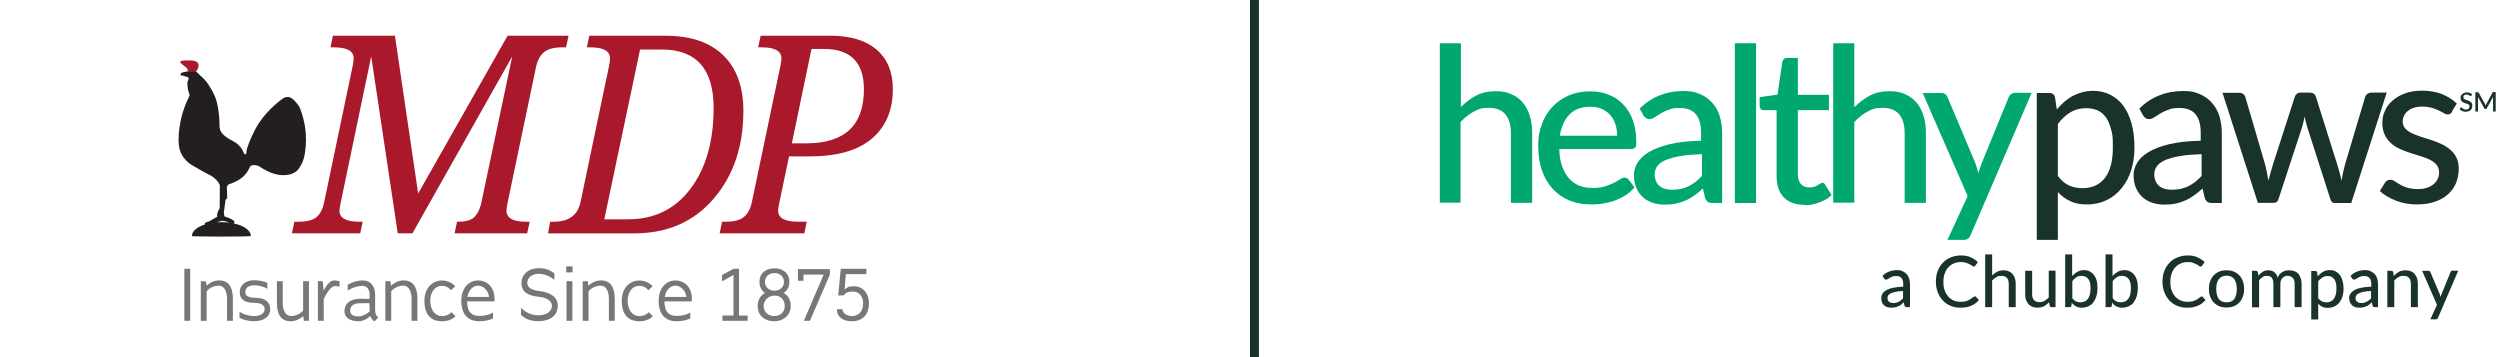 <svg width="280" height="40" viewBox="0 0 280 40" fill="none" xmlns="http://www.w3.org/2000/svg">
<path d="M50.916 26.135L51.185 24.833H51.273C52.139 24.833 52.748 24.669 53.096 24.341C53.445 24.012 53.705 23.526 53.873 22.878L57.372 6.314L46.194 26.135H44.548L41.575 6.314L38.153 22.727C38.064 23.16 38.018 23.448 38.018 23.591C38.018 24.418 38.755 24.833 40.23 24.833H40.618L40.349 26.135H32.697L32.966 24.833H33.37C34.385 24.833 35.092 24.651 35.483 24.288C35.877 23.926 36.144 23.414 36.281 22.761L39.496 7.408C39.575 7.024 39.615 6.736 39.615 6.547C39.615 5.72 38.878 5.304 37.404 5.304H37.015L37.284 4.003H44.233L46.833 21.673L56.849 4H63.678L63.394 5.301H63.005C62.03 5.301 61.327 5.49 60.898 5.868C60.47 6.246 60.18 6.801 60.03 7.526L56.846 22.727C56.766 23.111 56.727 23.399 56.727 23.591C56.727 24.418 57.458 24.833 58.923 24.833H59.326L59.042 26.135H50.913H50.916Z" fill="#AA182C"/>
<path d="M61.617 24.833H62.021C63.715 24.833 64.715 24.093 65.024 22.609L68.208 7.408C68.287 7.024 68.327 6.736 68.327 6.547C68.327 5.72 67.59 5.304 66.116 5.304H65.728L65.997 4.003H74.576C77.356 4.003 79.496 4.731 81.001 6.191C82.506 7.65 83.258 9.732 83.258 12.437C83.258 16.393 82.148 19.665 79.925 22.256C77.704 24.846 74.734 26.138 71.019 26.138H61.379L61.617 24.837V24.833ZM70.346 24.561C73.294 24.561 75.628 23.414 77.346 21.125C79.065 18.835 79.925 15.82 79.925 12.087C79.925 7.727 77.986 5.546 74.111 5.546H71.688L67.682 24.564H70.343L70.346 24.561Z" fill="#AA182C"/>
<path d="M80.6 26.135L80.87 24.833H81.273C82.231 24.833 82.922 24.648 83.35 24.273C83.778 23.901 84.066 23.343 84.216 22.606L87.399 7.405C87.479 7.021 87.519 6.733 87.519 6.544C87.519 5.716 86.782 5.301 85.307 5.301H84.919L85.191 4H93.036C95.247 4 96.963 4.521 98.177 5.558C99.391 6.6 100 8.071 100 9.98C100 12.332 99.22 14.175 97.66 15.514C96.1 16.852 93.761 17.518 90.644 17.518H88.372L87.28 22.727C87.191 23.151 87.145 23.439 87.145 23.588C87.145 24.415 87.883 24.83 89.357 24.83H90.357L90.088 26.132H80.597L80.6 26.135ZM88.687 16.053H90.302C94.605 16.053 96.758 14.039 96.758 10.011C96.758 6.993 95.269 5.484 92.29 5.484H90.886L88.69 16.053H88.687Z" fill="#AA182C"/>
<path d="M28.094 26.435C28.094 26.519 21.494 26.519 21.494 26.435C21.494 25.574 22.971 24.877 24.794 24.877C26.617 24.877 28.094 25.574 28.094 26.435Z" fill="#231F20"/>
<path d="M22.066 7.869C22.296 7.51 22.467 6.825 21.454 6.776C19.384 6.673 20.369 7.15 20.852 7.556C21.103 7.761 21.02 8.04 21.02 8.04L21.898 8.068C21.898 8.068 21.944 8.061 22.066 7.869Z" fill="#AA182C"/>
<path d="M24.405 24.868C24.693 24.747 24.934 24.731 24.934 24.731C24.934 24.731 25.347 24.778 25.583 24.908C25.831 25.044 25.965 25.205 26.017 25.171C26.094 25.122 26.378 24.927 26.185 24.731C25.938 24.48 25.127 24.23 25.127 24.23L25.1 23.979L25.066 23.836L25.259 22.389L25.448 22.194L25.409 20.985C25.409 20.985 25.424 20.703 25.69 20.62C27.767 19.96 27.916 18.659 28.069 18.581C28.507 18.358 29.027 18.621 29.027 18.621C29.027 18.621 29.926 19.3 31.018 19.545C31.892 19.734 32.993 19.585 33.449 18.907C33.663 18.587 33.886 18.24 34.027 17.732C34.247 16.911 34.309 15.833 34.247 14.95C34.134 13.308 33.532 11.963 33.532 11.963C33.532 11.963 32.981 11.108 32.498 10.916C31.975 10.705 31.507 11.161 31.507 11.161C31.507 11.161 30.057 12.192 29.021 13.748C28.43 14.646 27.901 15.895 27.699 16.533C27.614 16.818 27.605 16.927 27.605 16.927C27.605 16.927 27.623 17.224 27.531 17.28C27.436 17.336 27.296 17.131 27.296 17.131C27.296 17.131 27.094 16.304 26.042 15.768C25.488 15.483 24.99 15.157 24.742 14.73C24.512 14.33 24.607 13.961 24.567 13.379C24.522 12.592 24.366 11.566 24.145 10.984C23.904 10.352 23.567 9.822 23.335 9.456C23.093 9.082 22.751 8.731 22.47 8.493C22.24 8.298 22.102 8.053 21.891 8.031L21.014 8.003C21.014 8.003 20.35 8.078 20.283 8.198C20.081 8.598 20.408 8.415 20.53 8.477C20.744 8.592 20.992 8.614 20.992 8.614C20.992 8.614 21.099 8.688 21.127 8.756C21.151 8.837 21.093 8.933 21.066 9.001C21.02 9.131 20.965 9.246 20.992 9.382C20.998 9.394 20.986 9.701 21.053 10.02C21.115 10.352 21.24 10.538 21.234 10.68C21.228 10.755 20.934 11.303 20.751 11.786L20.469 12.586C20.469 12.586 19.848 14.587 20.035 16.285C20.209 17.869 21.589 18.547 21.589 18.547L22.91 19.306C23.237 19.489 23.58 19.619 23.84 19.814C24.558 20.344 24.623 20.778 24.623 20.778L24.604 23.337C24.604 23.337 24.445 23.566 24.369 23.799C24.305 23.994 24.323 24.198 24.323 24.198C24.323 24.198 24.396 24.22 24.277 24.301C24.231 24.329 24.17 24.357 24.103 24.397L23.421 24.797C23.421 24.797 22.965 24.899 22.944 25.02C22.858 25.583 23.399 25.385 23.399 25.385C23.399 25.385 23.72 25.317 24.069 25.14" fill="#231F20"/>
<path d="M23.137 32.003C23.513 31.634 24.026 31.405 24.522 31.405C25.712 31.405 26.082 32.291 26.082 33.503V35.926H25.427V33.493C25.427 32.601 25.097 31.994 24.507 31.994C23.971 31.994 23.467 32.242 23.146 32.617V35.926H22.491V31.492H23.057L23.137 32.003Z" fill="#76777A"/>
<path d="M26.828 34.897C27.158 35.185 27.892 35.399 28.434 35.399C29.134 35.399 29.639 35.126 29.639 34.624C29.639 34.194 29.244 33.921 28.504 33.921C27.409 33.921 26.849 33.531 26.849 32.716C26.849 31.966 27.47 31.383 28.48 31.383C28.99 31.383 29.605 31.511 29.945 31.687V32.35C29.59 32.102 28.929 31.95 28.473 31.95C27.859 31.95 27.473 32.254 27.473 32.685C27.473 33.05 27.678 33.354 28.629 33.354C29.66 33.354 30.266 33.809 30.266 34.615C30.266 35.467 29.535 35.978 28.44 35.978C27.889 35.978 27.204 35.82 26.825 35.603V34.894L26.828 34.897Z" fill="#76777A"/>
<path d="M33.951 35.393C33.572 35.758 33.061 35.981 32.572 35.981C31.382 35.981 31.012 35.095 31.012 33.884V31.492H31.666V33.893C31.666 34.785 31.997 35.393 32.587 35.393C33.122 35.393 33.618 35.154 33.948 34.779V31.492H34.602V35.926H34.037L33.951 35.39V35.393Z" fill="#76777A"/>
<path d="M35.603 31.492H36.138L36.257 32.545C36.438 32.17 36.902 31.411 37.392 31.411C37.652 31.411 37.847 31.442 38.028 31.498V32.111C38.028 32.111 37.759 32.04 37.493 32.04C37.068 32.04 36.596 32.806 36.257 33.493V35.926H35.603V31.492Z" fill="#76777A"/>
<path d="M42.359 35.554L41.949 36C41.713 35.873 41.563 35.625 41.475 35.393C41.154 35.703 40.649 35.981 40.169 35.981C39.239 35.981 38.578 35.616 38.578 34.832C38.578 34.129 39.098 33.49 40.209 33.469C40.539 33.459 41.068 33.469 41.389 33.484C41.389 33.205 41.398 32.992 41.398 32.957C41.383 32.335 41.019 32.016 40.618 32.016C40.043 32.016 39.413 32.229 38.942 32.542V31.889C39.413 31.616 39.988 31.408 40.627 31.408C41.423 31.408 42.013 31.95 42.013 32.988V34.758C42.013 35.133 42.154 35.396 42.359 35.548M41.404 34.875C41.389 34.596 41.38 34.268 41.38 33.958C41.135 33.952 40.695 33.952 40.23 33.964C39.444 33.989 39.215 34.435 39.215 34.77C39.215 35.272 39.594 35.433 40.199 35.433C40.579 35.433 41.04 35.194 41.404 34.875Z" fill="#76777A"/>
<path d="M43.805 32.003C44.184 31.634 44.695 31.405 45.191 31.405C46.38 31.405 46.751 32.291 46.751 33.503V35.926H46.096V33.493C46.096 32.601 45.766 31.994 45.175 31.994C44.64 31.994 44.136 32.242 43.814 32.617V35.926H43.16V31.492H43.726L43.805 32.003Z" fill="#76777A"/>
<path d="M51.014 35.417C50.668 35.808 50.069 35.984 49.503 35.984C48.188 35.984 47.533 35.139 47.533 33.695C47.533 32.251 48.429 31.414 49.503 31.414C50.069 31.414 50.619 31.653 50.983 32.068L50.512 32.508C50.316 32.26 49.968 32.012 49.521 32.012C48.696 32.012 48.191 32.716 48.191 33.689C48.191 34.661 48.686 35.402 49.506 35.402C49.962 35.402 50.372 35.204 50.561 34.956L51.017 35.417H51.014Z" fill="#76777A"/>
<path d="M52.314 33.757C52.329 34.968 52.84 35.383 53.69 35.383C54.32 35.383 54.816 35.241 55.216 35.008V35.672C54.822 35.848 54.271 35.981 53.672 35.981C52.482 35.981 51.665 35.272 51.665 33.692C51.665 32.257 52.516 31.411 53.546 31.411C54.577 31.411 55.387 32.201 55.387 33.453V33.757H52.311H52.314ZM52.353 33.255H54.77C54.73 32.641 54.195 31.994 53.549 31.994C52.904 31.994 52.47 32.561 52.353 33.255Z" fill="#76777A"/>
<path d="M58.351 35.25V34.469C58.822 34.965 59.516 35.315 60.281 35.315C61.217 35.315 61.816 34.885 61.816 34.231C61.816 33.704 61.241 33.323 60.351 33.242C59.25 33.14 58.406 32.765 58.406 31.727C58.406 30.689 59.217 30.036 60.342 30.036C61.168 30.036 61.657 30.274 62.088 30.627V31.346C61.538 30.885 60.883 30.668 60.324 30.668C59.599 30.668 59.054 31.108 59.054 31.665C59.054 32.167 59.47 32.496 60.464 32.607C61.599 32.734 62.471 33.261 62.471 34.218C62.471 35.297 61.675 35.972 60.281 35.972C59.421 35.972 58.816 35.718 58.345 35.253" fill="#76777A"/>
<path d="M63.419 30.503V29.84H64.128V30.51H63.437L63.422 30.5L63.419 30.503ZM63.449 31.492H64.104V35.926H63.449V31.492Z" fill="#76777A"/>
<path d="M65.905 32.003C66.281 31.634 66.795 31.405 67.291 31.405C68.48 31.405 68.85 32.291 68.85 33.503V35.926H68.196V33.493C68.196 32.601 67.866 31.994 67.275 31.994C66.74 31.994 66.236 32.242 65.914 32.617V35.926H65.263V31.492H65.829L65.908 32.003H65.905Z" fill="#76777A"/>
<path d="M73.117 35.417C72.771 35.808 72.172 35.984 71.606 35.984C70.291 35.984 69.636 35.139 69.636 33.695C69.636 32.251 70.533 31.414 71.606 31.414C72.172 31.414 72.722 31.653 73.086 32.068L72.615 32.508C72.42 32.26 72.071 32.012 71.624 32.012C70.799 32.012 70.294 32.716 70.294 33.689C70.294 34.661 70.79 35.402 71.609 35.402C72.065 35.402 72.475 35.204 72.664 34.956L73.12 35.417H73.117Z" fill="#76777A"/>
<path d="M74.414 33.757C74.429 34.968 74.94 35.383 75.79 35.383C76.42 35.383 76.915 35.241 77.316 35.008V35.672C76.922 35.848 76.371 35.981 75.775 35.981C74.585 35.981 73.768 35.272 73.768 33.692C73.768 32.257 74.619 31.411 75.649 31.411C76.68 31.411 77.49 32.201 77.49 33.453V33.757H74.411H74.414ZM74.454 33.255H76.87C76.83 32.641 76.295 31.994 75.649 31.994C75.004 31.994 74.57 32.561 74.454 33.255Z" fill="#76777A"/>
<path d="M83.736 35.337V35.929H80.916V35.337H82.151V30.782L80.87 31.517V30.798L82.151 30.104H82.772V35.337H83.736Z" fill="#76777A"/>
<path d="M88.409 31.582C88.409 32.164 88.14 32.57 87.77 32.809C88.259 33.087 88.565 33.583 88.565 34.277C88.565 35.402 87.611 35.984 86.715 35.984C85.73 35.984 84.858 35.402 84.858 34.277C84.858 33.583 85.179 33.087 85.678 32.818C85.317 32.57 85.063 32.17 85.063 31.582C85.063 30.528 85.834 30.051 86.764 30.051C87.605 30.051 88.409 30.538 88.409 31.582ZM87.889 34.277C87.889 33.664 87.528 33.128 86.794 33.106H86.739C86.014 33.112 85.528 33.689 85.528 34.271C85.528 34.854 85.953 35.396 86.718 35.396C87.394 35.396 87.892 34.95 87.892 34.28M86.779 32.561C87.345 32.545 87.803 32.161 87.803 31.579C87.803 30.996 87.354 30.581 86.773 30.581C86.063 30.581 85.672 31.058 85.672 31.569C85.672 32.081 86.051 32.533 86.687 32.558H86.782L86.779 32.561Z" fill="#76777A"/>
<path d="M90.715 35.929H90.03L92.25 30.758H89.99V31.452H89.369V30.144H92.945V30.758L90.715 35.929Z" fill="#76777A"/>
<path d="M94.361 34.637C94.361 35.092 94.881 35.396 95.407 35.396C96.162 35.396 96.673 34.869 96.673 33.968C96.673 33.212 96.193 32.651 95.538 32.651C94.963 32.651 94.703 32.809 94.483 33.081L93.877 33.091L94.168 30.107H97.034V30.705H94.734L94.593 32.443C94.838 32.195 95.058 32.059 95.633 32.059C96.578 32.059 97.318 32.778 97.318 33.964C97.318 35.232 96.627 35.981 95.388 35.981C94.388 35.981 93.728 35.48 93.728 34.634H94.358L94.361 34.637Z" fill="#76777A"/>
<path d="M21.302 30.104H20.647V35.926H21.302V30.104Z" fill="#76777A"/>
<line x1="140.5" y1="2.18557e-08" x2="140.5" y2="40" stroke="#1A332A"/>
<g clip-path="url(#clip0_2752_32259)">
<g clip-path="url(#clip1_2752_32259)">
<g clip-path="url(#clip2_2752_32259)">
<path d="M276.76 10.711C276.76 10.711 276.74 10.751 276.72 10.751C276.72 10.751 276.7 10.751 276.68 10.751C276.66 10.751 276.64 10.751 276.62 10.731C276.6 10.731 276.56 10.691 276.54 10.671C276.5 10.671 276.46 10.631 276.42 10.611C276.38 10.611 276.32 10.591 276.26 10.591C276.2 10.591 276.14 10.591 276.1 10.611C276.06 10.611 276.02 10.651 275.98 10.671C275.94 10.691 275.92 10.731 275.92 10.771C275.92 10.812 275.9 10.851 275.9 10.892C275.9 10.932 275.9 10.992 275.94 11.032C275.96 11.072 276 11.092 276.06 11.132C276.1 11.152 276.16 11.172 276.22 11.192C276.28 11.192 276.34 11.232 276.4 11.252C276.46 11.272 276.52 11.292 276.58 11.332C276.64 11.373 276.7 11.393 276.74 11.433C276.78 11.473 276.82 11.533 276.86 11.593C276.88 11.653 276.9 11.733 276.9 11.813C276.9 11.893 276.9 11.994 276.86 12.094C276.82 12.194 276.78 12.254 276.72 12.314C276.66 12.374 276.58 12.434 276.48 12.455C276.38 12.495 276.28 12.515 276.16 12.515C276.04 12.515 276.02 12.515 275.96 12.495C275.9 12.495 275.84 12.455 275.78 12.434C275.72 12.415 275.66 12.374 275.62 12.354C275.56 12.314 275.52 12.274 275.48 12.234L275.58 12.074C275.58 12.074 275.6 12.054 275.62 12.034C275.64 12.014 275.64 12.034 275.66 12.034C275.68 12.034 275.7 12.034 275.74 12.074C275.76 12.094 275.8 12.114 275.84 12.154C275.88 12.174 275.92 12.194 275.98 12.234C276.04 12.254 276.1 12.274 276.18 12.274C276.3 12.274 276.4 12.234 276.48 12.174C276.54 12.114 276.58 12.034 276.58 11.914C276.58 11.793 276.58 11.793 276.54 11.773C276.52 11.733 276.48 11.693 276.42 11.673C276.38 11.653 276.32 11.633 276.26 11.613C276.2 11.593 276.14 11.573 276.08 11.553C276.02 11.533 275.96 11.513 275.9 11.473C275.84 11.453 275.78 11.413 275.74 11.373C275.7 11.332 275.66 11.272 275.62 11.212C275.6 11.152 275.58 11.072 275.58 10.972C275.58 10.872 275.58 10.812 275.62 10.751C275.66 10.671 275.7 10.611 275.76 10.551C275.82 10.491 275.9 10.451 275.98 10.411C276.06 10.371 276.16 10.351 276.28 10.351C276.4 10.351 276.52 10.351 276.62 10.411C276.72 10.451 276.82 10.511 276.88 10.571L276.8 10.731L276.76 10.711Z" fill="#1A332A"/>
<path d="M279.52 10.331V12.495H279.22V11.012C279.22 10.992 279.22 10.952 279.22 10.932C279.22 10.912 279.22 10.872 279.22 10.852L278.52 12.134C278.5 12.194 278.46 12.214 278.4 12.214H278.36C278.3 12.214 278.26 12.194 278.24 12.134L277.54 10.852C277.54 10.872 277.54 10.912 277.54 10.932C277.54 10.952 277.54 10.992 277.54 11.012V12.495H277.24V10.331H277.5C277.54 10.331 277.56 10.331 277.58 10.331C277.6 10.331 277.62 10.351 277.62 10.391L278.32 11.653C278.32 11.673 278.34 11.713 278.36 11.733C278.36 11.773 278.38 11.793 278.4 11.834C278.4 11.793 278.42 11.773 278.44 11.733C278.44 11.693 278.46 11.673 278.48 11.633L279.16 10.371C279.16 10.351 279.18 10.331 279.2 10.311C279.22 10.291 279.24 10.311 279.28 10.311H279.54L279.52 10.331Z" fill="#1A332A"/>
<path d="M163.62 11.977C164.14 11.456 164.7 11.036 165.34 10.695C165.96 10.374 166.68 10.214 167.5 10.214C168.32 10.214 168.78 10.334 169.28 10.555C169.8 10.775 170.22 11.096 170.56 11.496C170.9 11.897 171.16 12.398 171.34 12.979C171.52 13.56 171.6 14.181 171.6 14.883V22.718H169.22V14.883C169.22 14.001 169.02 13.32 168.62 12.819C168.22 12.338 167.6 12.078 166.76 12.078C165.92 12.078 165.58 12.218 165.06 12.498C164.54 12.779 164.04 13.18 163.58 13.661V22.698H161.26V4.844H163.62V11.977Z" fill="#00A870"/>
<path d="M183.08 20.974C182.78 21.314 182.46 21.615 182.08 21.855C181.7 22.096 181.3 22.296 180.86 22.457C180.44 22.617 180 22.717 179.54 22.797C179.08 22.877 178.64 22.898 178.2 22.898C177.36 22.898 176.56 22.757 175.84 22.477C175.12 22.196 174.5 21.775 173.96 21.214C173.44 20.653 173.02 19.972 172.72 19.15C172.42 18.329 172.28 17.387 172.28 16.325C172.28 15.263 172.42 14.662 172.68 13.94C172.94 13.219 173.32 12.558 173.82 12.017C174.32 11.476 174.92 11.035 175.64 10.714C176.36 10.394 177.16 10.233 178.06 10.233C178.96 10.233 179.5 10.354 180.14 10.594C180.78 10.835 181.32 11.195 181.78 11.676C182.24 12.137 182.6 12.718 182.86 13.419C183.12 14.101 183.26 14.882 183.26 15.764C183.26 16.646 183.22 16.365 183.14 16.505C183.06 16.625 182.92 16.686 182.7 16.686H174.64C174.66 17.427 174.76 18.068 174.96 18.609C175.14 19.15 175.4 19.611 175.72 19.972C176.04 20.333 176.44 20.613 176.88 20.794C177.34 20.974 177.84 21.054 178.4 21.054C178.96 21.054 179.38 20.994 179.76 20.874C180.14 20.753 180.48 20.613 180.76 20.473C181.04 20.333 181.28 20.192 181.46 20.072C181.64 19.952 181.82 19.892 181.96 19.892C182.1 19.892 182.3 19.972 182.4 20.112L183.08 20.994V20.974ZM181.12 15.203C181.12 14.742 181.06 14.301 180.92 13.9C180.78 13.5 180.6 13.159 180.34 12.878C180.08 12.578 179.76 12.357 179.4 12.197C179.02 12.037 178.6 11.957 178.12 11.957C177.12 11.957 176.34 12.237 175.78 12.818C175.22 13.399 174.86 14.181 174.7 15.203H181.14H181.12Z" fill="#00A870"/>
<path d="M183.66 12.137C184.34 11.476 185.08 10.995 185.9 10.674C186.7 10.354 187.58 10.193 188.54 10.193C189.5 10.193 189.86 10.314 190.4 10.534C190.94 10.754 191.4 11.095 191.76 11.496C192.14 11.917 192.42 12.398 192.6 12.979C192.78 13.56 192.88 14.181 192.88 14.882V22.737H191.82C191.58 22.737 191.4 22.697 191.28 22.617C191.16 22.537 191.06 22.396 190.98 22.196L190.72 21.114C190.4 21.415 190.1 21.655 189.78 21.876C189.48 22.096 189.16 22.296 188.82 22.437C188.48 22.597 188.12 22.717 187.74 22.797C187.36 22.878 186.94 22.918 186.48 22.918C186.02 22.918 185.54 22.857 185.12 22.717C184.7 22.577 184.32 22.377 184.02 22.096C183.7 21.815 183.46 21.475 183.28 21.074C183.1 20.653 183 20.172 183 19.631C183 19.09 183.14 18.689 183.4 18.229C183.66 17.788 184.08 17.387 184.68 17.026C185.28 16.666 186.04 16.385 187 16.145C187.96 15.924 189.14 15.784 190.52 15.764V14.862C190.52 13.941 190.32 13.239 189.92 12.778C189.52 12.317 188.94 12.097 188.18 12.097C187.42 12.097 187.24 12.157 186.88 12.297C186.52 12.418 186.22 12.578 185.98 12.718C185.74 12.858 185.5 13.019 185.32 13.139C185.14 13.259 184.94 13.339 184.74 13.339C184.54 13.339 184.44 13.299 184.32 13.199C184.2 13.119 184.1 12.999 184.04 12.879L183.62 12.117L183.66 12.137ZM190.58 17.267C189.62 17.307 188.8 17.367 188.14 17.487C187.48 17.607 186.92 17.768 186.5 17.948C186.08 18.148 185.78 18.369 185.6 18.629C185.42 18.89 185.32 19.191 185.32 19.511C185.32 19.832 185.38 20.092 185.48 20.313C185.58 20.533 185.72 20.713 185.9 20.854C186.08 20.994 186.28 21.094 186.52 21.154C186.76 21.214 187 21.254 187.28 21.254C187.56 21.254 187.98 21.214 188.28 21.154C188.58 21.094 188.86 20.974 189.14 20.854C189.4 20.713 189.66 20.553 189.9 20.373C190.14 20.172 190.38 19.952 190.62 19.711V17.287L190.58 17.267Z" fill="#00A870"/>
<path d="M196.68 4.844V22.738H194.3V4.844H196.68Z" fill="#00A870"/>
<path d="M202.08 22.938C201.08 22.938 200.32 22.657 199.78 22.096C199.24 21.535 198.98 20.733 198.98 19.712V12.337H197.56C197.42 12.337 197.3 12.297 197.22 12.217C197.12 12.137 197.08 11.997 197.08 11.836V10.875L199.08 10.594L199.62 6.927C199.66 6.787 199.72 6.687 199.8 6.607C199.9 6.526 200.02 6.486 200.16 6.486H201.36V10.614H204.84V12.337H201.36V19.551C201.36 20.032 201.48 20.393 201.72 20.633C201.96 20.874 202.26 20.994 202.64 20.994C203.02 20.994 203.04 20.974 203.2 20.914C203.36 20.854 203.5 20.794 203.6 20.733C203.72 20.673 203.8 20.593 203.9 20.553C203.98 20.493 204.06 20.473 204.12 20.473C204.18 20.473 204.26 20.473 204.3 20.533C204.34 20.573 204.4 20.633 204.44 20.713L205.14 21.855C204.76 22.216 204.3 22.477 203.76 22.677C203.22 22.878 202.68 22.978 202.1 22.978L202.08 22.938Z" fill="#00A870"/>
<path d="M207.72 11.977C208.24 11.456 208.8 11.036 209.44 10.695C210.06 10.374 210.78 10.214 211.6 10.214C212.42 10.214 212.88 10.334 213.38 10.555C213.9 10.775 214.32 11.096 214.66 11.496C215 11.897 215.26 12.398 215.44 12.979C215.62 13.56 215.7 14.181 215.7 14.883V22.718H213.32V14.883C213.32 14.001 213.12 13.32 212.72 12.819C212.32 12.338 211.7 12.078 210.86 12.078C210.02 12.078 209.68 12.218 209.16 12.498C208.64 12.779 208.14 13.18 207.68 13.661V22.698H205.32V4.844H207.68V11.977H207.72Z" fill="#00A870"/>
<path d="M227.54 10.414L220.72 26.304C220.64 26.484 220.56 26.624 220.42 26.725C220.3 26.825 220.12 26.865 219.88 26.865H218.12L220.38 21.956L215.34 10.414H217.4C217.6 10.414 217.76 10.454 217.88 10.554C218 10.654 218.08 10.754 218.12 10.874L221.24 18.268C221.3 18.449 221.36 18.649 221.42 18.83C221.48 19.01 221.54 19.21 221.58 19.391C221.64 19.19 221.7 19.01 221.76 18.809C221.82 18.629 221.9 18.429 221.96 18.248L224.98 10.874C225.04 10.734 225.12 10.634 225.24 10.534C225.36 10.454 225.5 10.394 225.66 10.394H227.54V10.414Z" fill="#00A870"/>
<path d="M230.36 12.258C230.62 11.957 230.9 11.677 231.18 11.416C231.48 11.156 231.8 10.935 232.12 10.755C232.46 10.575 232.82 10.434 233.2 10.334C233.58 10.234 234 10.174 234.42 10.174C235.12 10.174 235.76 10.314 236.32 10.595C236.88 10.875 237.38 11.276 237.78 11.797C238.18 12.338 238.5 12.999 238.72 13.781C238.94 14.562 239.06 15.464 239.06 16.486C239.06 17.508 238.94 18.249 238.7 19.031C238.46 19.812 238.1 20.493 237.64 21.055C237.18 21.636 236.62 22.076 235.98 22.397C235.32 22.718 234.58 22.898 233.76 22.898C232.94 22.898 232.4 22.778 231.88 22.537C231.36 22.297 230.88 21.956 230.48 21.515V26.866H228.12V10.414H229.54C229.88 10.414 230.08 10.575 230.16 10.895L230.36 12.258ZM230.48 19.712C230.86 20.213 231.28 20.574 231.74 20.774C232.18 20.974 232.68 21.075 233.24 21.075C234.32 21.075 235.16 20.694 235.76 19.912C236.36 19.131 236.64 17.989 236.64 16.506C236.64 15.023 236.58 15.063 236.44 14.502C236.3 13.941 236.12 13.5 235.86 13.139C235.6 12.779 235.3 12.538 234.92 12.358C234.54 12.198 234.12 12.117 233.66 12.117C232.98 12.117 232.38 12.278 231.88 12.578C231.38 12.879 230.9 13.32 230.48 13.881V19.712Z" fill="#1A332A"/>
<path d="M239.62 12.137C240.3 11.476 241.04 10.995 241.86 10.674C242.66 10.354 243.54 10.193 244.5 10.193C245.46 10.193 245.82 10.314 246.36 10.534C246.9 10.754 247.36 11.095 247.72 11.496C248.1 11.917 248.38 12.398 248.56 12.979C248.74 13.56 248.84 14.181 248.84 14.882V22.737H247.78C247.54 22.737 247.36 22.697 247.24 22.617C247.12 22.537 247.02 22.396 246.94 22.196L246.68 21.114C246.36 21.415 246.06 21.655 245.74 21.876C245.44 22.096 245.12 22.296 244.78 22.437C244.44 22.597 244.08 22.717 243.7 22.797C243.32 22.878 242.9 22.918 242.44 22.918C241.98 22.918 241.5 22.857 241.08 22.717C240.66 22.577 240.28 22.377 239.98 22.096C239.66 21.815 239.42 21.475 239.24 21.074C239.06 20.653 238.96 20.172 238.96 19.631C238.96 19.09 239.1 18.689 239.36 18.229C239.62 17.788 240.04 17.387 240.64 17.026C241.24 16.666 242 16.385 242.96 16.145C243.92 15.924 245.1 15.784 246.48 15.764V14.862C246.48 13.941 246.28 13.239 245.88 12.778C245.48 12.317 244.9 12.097 244.14 12.097C243.38 12.097 243.2 12.157 242.84 12.297C242.48 12.418 242.18 12.578 241.94 12.718C241.7 12.858 241.46 13.019 241.28 13.139C241.1 13.259 240.9 13.339 240.7 13.339C240.5 13.339 240.4 13.299 240.28 13.199C240.16 13.119 240.06 12.999 240 12.879L239.58 12.117L239.62 12.137ZM246.54 17.267C245.58 17.307 244.76 17.367 244.1 17.487C243.44 17.607 242.88 17.768 242.46 17.948C242.04 18.148 241.74 18.369 241.56 18.629C241.38 18.89 241.28 19.191 241.28 19.511C241.28 19.832 241.34 20.092 241.44 20.313C241.54 20.533 241.68 20.713 241.86 20.854C242.04 20.994 242.24 21.094 242.48 21.154C242.72 21.214 242.96 21.254 243.24 21.254C243.52 21.254 243.94 21.214 244.24 21.154C244.54 21.074 244.82 20.974 245.1 20.854C245.36 20.713 245.62 20.553 245.86 20.373C246.1 20.172 246.34 19.952 246.58 19.711V17.287L246.54 17.267Z" fill="#1A332A"/>
<path d="M267.3 10.414L263.34 22.738H261.46C261.24 22.738 261.08 22.597 261 22.297L258.42 14.261C258.36 14.061 258.3 13.861 258.26 13.66C258.22 13.46 258.16 13.259 258.12 13.059C258.04 13.48 257.94 13.881 257.82 14.281L255.2 22.277C255.12 22.577 254.94 22.718 254.68 22.718H252.88L248.92 10.394H250.78C250.96 10.394 251.12 10.434 251.24 10.534C251.36 10.614 251.44 10.735 251.48 10.875L253.7 18.449C253.78 18.75 253.84 19.05 253.9 19.351C253.96 19.652 254 19.932 254.06 20.233C254.14 19.932 254.22 19.652 254.3 19.351C254.38 19.05 254.48 18.77 254.56 18.449L257.02 10.835C257.06 10.695 257.14 10.594 257.26 10.494C257.38 10.414 257.5 10.374 257.68 10.374H258.7C258.88 10.374 259.02 10.414 259.14 10.494C259.26 10.574 259.34 10.695 259.38 10.835L261.78 18.449C261.86 18.75 261.96 19.05 262.04 19.351C262.12 19.652 262.2 19.952 262.26 20.233C262.3 19.932 262.36 19.652 262.42 19.351C262.48 19.05 262.56 18.75 262.64 18.429L264.9 10.855C264.94 10.715 265.02 10.614 265.14 10.514C265.26 10.434 265.4 10.374 265.56 10.374H267.34L267.3 10.414Z" fill="#1A332A"/>
<path d="M274.62 12.538C274.56 12.638 274.48 12.718 274.42 12.758C274.34 12.798 274.26 12.818 274.14 12.818C274.02 12.818 273.86 12.778 273.72 12.678C273.56 12.598 273.38 12.498 273.16 12.377C272.94 12.277 272.68 12.177 272.38 12.077C272.08 11.997 271.72 11.937 271.32 11.937C270.92 11.937 270.68 11.977 270.4 12.057C270.12 12.137 269.88 12.257 269.7 12.418C269.5 12.558 269.36 12.738 269.26 12.959C269.16 13.159 269.1 13.379 269.1 13.62C269.1 13.86 269.2 14.181 269.38 14.381C269.56 14.582 269.8 14.762 270.1 14.902C270.4 15.043 270.72 15.183 271.1 15.303C271.48 15.423 271.86 15.544 272.24 15.664C272.64 15.784 273.02 15.944 273.38 16.105C273.76 16.265 274.08 16.485 274.38 16.726C274.68 16.966 274.92 17.267 275.1 17.608C275.28 17.948 275.38 18.389 275.38 18.89C275.38 19.391 275.28 19.992 275.08 20.493C274.88 20.974 274.58 21.395 274.18 21.755C273.78 22.116 273.28 22.397 272.7 22.597C272.12 22.797 271.44 22.898 270.68 22.898C269.92 22.898 269.06 22.757 268.34 22.477C267.62 22.196 267.02 21.835 266.54 21.395L267.1 20.493C267.16 20.373 267.24 20.293 267.34 20.233C267.44 20.172 267.56 20.132 267.72 20.132C267.88 20.132 268.04 20.192 268.2 20.293C268.36 20.393 268.56 20.533 268.78 20.653C269 20.794 269.28 20.914 269.6 21.014C269.92 21.114 270.32 21.174 270.8 21.174C271.28 21.174 271.56 21.114 271.86 21.014C272.16 20.914 272.4 20.773 272.6 20.593C272.8 20.413 272.94 20.212 273.04 19.992C273.14 19.772 273.18 19.531 273.18 19.271C273.18 19.01 273.08 18.669 272.9 18.469C272.72 18.249 272.48 18.068 272.18 17.908C271.88 17.748 271.54 17.628 271.16 17.507C270.78 17.387 270.4 17.267 270 17.147C269.6 17.026 269.22 16.866 268.84 16.706C268.46 16.546 268.12 16.325 267.82 16.064C267.52 15.804 267.28 15.483 267.1 15.123C266.92 14.742 266.82 14.301 266.82 13.76C266.82 13.219 266.92 12.818 267.12 12.398C267.32 11.957 267.6 11.576 267.98 11.255C268.36 10.915 268.82 10.654 269.38 10.454C269.94 10.254 270.56 10.153 271.28 10.153C272 10.153 272.84 10.274 273.48 10.534C274.14 10.794 274.7 11.155 275.16 11.596L274.64 12.458L274.62 12.538Z" fill="#1A332A"/>
<path d="M210.84 30.894C211.06 30.674 211.32 30.513 211.58 30.413C211.84 30.313 212.14 30.253 212.46 30.253C212.78 30.253 212.9 30.293 213.08 30.373C213.26 30.453 213.4 30.553 213.54 30.694C213.66 30.834 213.76 30.994 213.82 31.175C213.88 31.355 213.92 31.575 213.92 31.796V34.401H213.58C213.5 34.401 213.44 34.401 213.4 34.361C213.36 34.341 213.32 34.281 213.3 34.221L213.22 33.86C213.12 33.96 213.02 34.04 212.92 34.12C212.82 34.2 212.72 34.261 212.6 34.301C212.48 34.361 212.38 34.401 212.24 34.421C212.12 34.441 211.98 34.461 211.82 34.461C211.66 34.461 211.52 34.441 211.38 34.401C211.24 34.361 211.12 34.281 211.02 34.2C210.92 34.12 210.84 34 210.78 33.86C210.72 33.719 210.7 33.559 210.7 33.379C210.7 33.199 210.74 33.058 210.82 32.918C210.9 32.778 211.04 32.638 211.24 32.517C211.44 32.397 211.7 32.297 212 32.237C212.3 32.177 212.7 32.117 213.16 32.117V31.816C213.16 31.515 213.1 31.275 212.96 31.135C212.82 30.974 212.64 30.914 212.38 30.914C212.12 30.914 212.06 30.934 211.96 30.974C211.84 31.014 211.74 31.075 211.66 31.115C211.58 31.155 211.5 31.215 211.44 31.255C211.38 31.295 211.32 31.315 211.24 31.315C211.16 31.315 211.14 31.315 211.1 31.275C211.06 31.255 211.02 31.215 211 31.175L210.86 30.914L210.84 30.894ZM213.14 32.597C212.82 32.597 212.56 32.638 212.34 32.678C212.12 32.718 211.94 32.778 211.8 32.838C211.66 32.898 211.56 32.978 211.5 33.058C211.44 33.138 211.4 33.239 211.4 33.359C211.4 33.479 211.4 33.539 211.44 33.619C211.48 33.7 211.52 33.76 211.58 33.8C211.64 33.84 211.7 33.88 211.78 33.9C211.86 33.92 211.94 33.94 212.04 33.94C212.14 33.94 212.26 33.94 212.36 33.9C212.46 33.88 212.56 33.84 212.64 33.8C212.72 33.76 212.82 33.7 212.9 33.639C212.98 33.579 213.06 33.499 213.14 33.419V32.617V32.597Z" fill="#1A332A"/>
<path d="M221.18 33.178C221.22 33.178 221.26 33.178 221.3 33.238L221.64 33.599C221.4 33.879 221.12 34.1 220.78 34.24C220.44 34.4 220.04 34.461 219.56 34.461C219.08 34.461 218.76 34.38 218.44 34.24C218.1 34.1 217.82 33.899 217.58 33.639C217.34 33.378 217.16 33.078 217.02 32.717C216.88 32.356 216.82 31.956 216.82 31.535C216.82 31.114 216.88 30.713 217.02 30.353C217.16 29.992 217.34 29.691 217.6 29.431C217.84 29.17 218.14 28.97 218.48 28.83C218.82 28.689 219.2 28.609 219.62 28.609C220.04 28.609 220.4 28.669 220.7 28.81C221.02 28.95 221.3 29.13 221.52 29.351L221.24 29.752C221.24 29.772 221.2 29.812 221.18 29.832C221.16 29.832 221.12 29.852 221.06 29.852C221 29.852 220.96 29.832 220.88 29.772C220.82 29.712 220.72 29.671 220.62 29.611C220.5 29.551 220.38 29.491 220.2 29.431C220.04 29.371 219.84 29.351 219.6 29.351C219.36 29.351 219.06 29.391 218.82 29.511C218.58 29.611 218.38 29.752 218.2 29.952C218.02 30.132 217.9 30.373 217.8 30.653C217.7 30.934 217.66 31.234 217.66 31.575C217.66 31.916 217.7 32.236 217.8 32.517C217.9 32.797 218.04 33.018 218.2 33.218C218.38 33.398 218.58 33.559 218.82 33.659C219.06 33.759 219.3 33.799 219.58 33.799C219.86 33.799 219.9 33.799 220.02 33.759C220.16 33.759 220.28 33.719 220.38 33.659C220.5 33.619 220.6 33.559 220.7 33.499C220.8 33.438 220.9 33.358 221 33.278C221.02 33.278 221.04 33.238 221.06 33.238C221.08 33.238 221.1 33.238 221.14 33.238L221.18 33.178Z" fill="#1A332A"/>
<path d="M223.12 30.854C223.3 30.673 223.48 30.533 223.68 30.433C223.88 30.333 224.12 30.273 224.4 30.273C224.68 30.273 224.82 30.313 225 30.393C225.18 30.473 225.32 30.573 225.42 30.713C225.54 30.854 225.62 31.014 225.68 31.194C225.74 31.375 225.76 31.595 225.76 31.816V34.401H224.98V31.816C224.98 31.515 224.92 31.295 224.78 31.134C224.64 30.974 224.44 30.894 224.16 30.894C223.88 30.894 223.78 30.934 223.6 31.034C223.42 31.134 223.26 31.255 223.12 31.415V34.401H222.34V28.489H223.12V30.854Z" fill="#1A332A"/>
<path d="M230.22 30.332V34.4H229.76C229.66 34.4 229.58 34.34 229.56 34.24L229.5 33.839C229.42 33.939 229.32 34.02 229.22 34.1C229.12 34.18 229.02 34.24 228.92 34.3C228.82 34.36 228.7 34.4 228.58 34.42C228.46 34.44 228.32 34.46 228.18 34.46C227.96 34.46 227.76 34.42 227.58 34.34C227.4 34.26 227.26 34.16 227.16 34.02C227.04 33.879 226.96 33.719 226.9 33.539C226.84 33.358 226.82 33.138 226.82 32.917V30.332H227.6V32.917C227.6 33.218 227.66 33.438 227.8 33.599C227.94 33.759 228.14 33.839 228.42 33.839C228.7 33.839 228.8 33.799 228.98 33.699C229.16 33.599 229.32 33.478 229.46 33.298V30.312H230.24L230.22 30.332Z" fill="#1A332A"/>
<path d="M232.1 30.894C232.26 30.713 232.46 30.553 232.68 30.433C232.9 30.313 233.14 30.253 233.4 30.253C233.66 30.253 233.86 30.293 234.04 30.393C234.22 30.493 234.4 30.613 234.52 30.794C234.66 30.974 234.76 31.174 234.82 31.415C234.9 31.655 234.92 31.936 234.92 32.256C234.92 32.577 234.88 32.878 234.8 33.158C234.72 33.419 234.6 33.659 234.46 33.859C234.32 34.06 234.12 34.2 233.9 34.3C233.68 34.401 233.44 34.461 233.18 34.461C232.92 34.461 232.92 34.461 232.82 34.42C232.72 34.401 232.6 34.36 232.52 34.32C232.44 34.28 232.34 34.22 232.26 34.14C232.18 34.08 232.1 34 232.04 33.9L232 34.24C231.98 34.34 231.92 34.401 231.8 34.401H231.3V28.489H232.08V30.894H232.1ZM232.1 33.399C232.22 33.559 232.36 33.679 232.52 33.759C232.66 33.819 232.84 33.859 233 33.859C233.36 33.859 233.64 33.739 233.84 33.479C234.04 33.218 234.14 32.837 234.14 32.297C234.14 31.756 234.06 31.455 233.88 31.235C233.7 31.014 233.46 30.894 233.14 30.894C232.82 30.894 232.72 30.954 232.56 31.054C232.4 31.154 232.24 31.295 232.1 31.495V33.419V33.399Z" fill="#1A332A"/>
<path d="M236.62 30.894C236.78 30.713 236.98 30.553 237.2 30.433C237.42 30.313 237.66 30.253 237.92 30.253C238.18 30.253 238.38 30.293 238.56 30.393C238.74 30.493 238.92 30.613 239.04 30.794C239.18 30.974 239.28 31.174 239.34 31.415C239.42 31.655 239.44 31.936 239.44 32.256C239.44 32.577 239.4 32.878 239.32 33.158C239.24 33.419 239.12 33.659 238.98 33.859C238.84 34.06 238.64 34.2 238.42 34.3C238.2 34.401 237.96 34.461 237.7 34.461C237.44 34.461 237.44 34.461 237.34 34.42C237.24 34.401 237.12 34.36 237.04 34.32C236.96 34.28 236.86 34.22 236.78 34.14C236.7 34.06 236.62 34 236.56 33.9L236.52 34.24C236.5 34.34 236.44 34.401 236.32 34.401H235.82V28.489H236.6V30.894H236.62ZM236.62 33.399C236.74 33.559 236.88 33.679 237.04 33.759C237.18 33.819 237.36 33.859 237.52 33.859C237.88 33.859 238.16 33.739 238.36 33.479C238.56 33.218 238.66 32.837 238.66 32.297C238.66 31.756 238.58 31.455 238.4 31.235C238.22 31.014 237.98 30.894 237.66 30.894C237.34 30.894 237.24 30.954 237.08 31.054C236.92 31.154 236.76 31.295 236.62 31.495V33.419V33.399Z" fill="#1A332A"/>
<path d="M246.56 33.178C246.6 33.178 246.64 33.178 246.68 33.238L247.02 33.599C246.78 33.879 246.5 34.1 246.16 34.24C245.82 34.4 245.42 34.461 244.94 34.461C244.46 34.461 244.14 34.38 243.82 34.24C243.48 34.1 243.2 33.899 242.96 33.639C242.72 33.378 242.54 33.078 242.4 32.717C242.26 32.356 242.2 31.956 242.2 31.535C242.2 31.114 242.26 30.713 242.4 30.353C242.54 29.992 242.74 29.691 242.98 29.431C243.22 29.17 243.52 28.97 243.88 28.83C244.24 28.689 244.6 28.609 245.02 28.609C245.44 28.609 245.8 28.669 246.1 28.81C246.4 28.95 246.7 29.13 246.92 29.351L246.64 29.752C246.64 29.772 246.6 29.812 246.58 29.832C246.56 29.832 246.52 29.852 246.46 29.852C246.4 29.852 246.36 29.832 246.28 29.772C246.22 29.712 246.12 29.671 246.02 29.611C245.9 29.551 245.78 29.491 245.62 29.431C245.46 29.371 245.26 29.351 245.02 29.351C244.78 29.351 244.48 29.391 244.24 29.511C244 29.611 243.8 29.752 243.62 29.952C243.44 30.132 243.32 30.373 243.22 30.653C243.12 30.934 243.08 31.234 243.08 31.575C243.08 31.916 243.12 32.236 243.22 32.517C243.32 32.797 243.46 33.018 243.62 33.218C243.8 33.398 244 33.559 244.24 33.659C244.48 33.759 244.72 33.799 245 33.799C245.28 33.799 245.32 33.799 245.44 33.759C245.58 33.759 245.7 33.719 245.8 33.659C245.92 33.619 246.02 33.559 246.12 33.499C246.22 33.438 246.32 33.358 246.42 33.278C246.44 33.278 246.46 33.238 246.48 33.238C246.5 33.238 246.52 33.238 246.56 33.238V33.178Z" fill="#1A332A"/>
<path d="M249.38 30.273C249.68 30.273 249.94 30.312 250.18 30.413C250.42 30.513 250.62 30.653 250.8 30.834C250.98 31.014 251.1 31.234 251.2 31.495C251.3 31.755 251.34 32.036 251.34 32.356C251.34 32.677 251.3 32.958 251.2 33.218C251.1 33.479 250.98 33.699 250.8 33.879C250.64 34.06 250.42 34.2 250.18 34.3C249.94 34.4 249.66 34.44 249.38 34.44C249.1 34.44 248.8 34.4 248.56 34.3C248.32 34.2 248.12 34.06 247.94 33.879C247.76 33.699 247.64 33.479 247.54 33.218C247.44 32.958 247.4 32.677 247.4 32.356C247.4 32.036 247.44 31.755 247.54 31.495C247.64 31.234 247.76 31.014 247.94 30.834C248.12 30.653 248.32 30.513 248.56 30.413C248.8 30.312 249.08 30.273 249.38 30.273ZM249.38 33.859C249.76 33.859 250.06 33.739 250.24 33.479C250.42 33.218 250.52 32.857 250.52 32.377C250.52 31.895 250.42 31.535 250.24 31.274C250.06 31.014 249.76 30.874 249.38 30.874C249 30.874 248.7 31.014 248.5 31.274C248.3 31.535 248.22 31.895 248.22 32.377C248.22 32.857 248.32 33.218 248.5 33.479C248.7 33.739 248.98 33.859 249.38 33.859Z" fill="#1A332A"/>
<path d="M252.22 34.4V30.333H252.68C252.78 30.333 252.86 30.393 252.88 30.493L252.94 30.874C253.08 30.693 253.26 30.553 253.44 30.433C253.62 30.312 253.84 30.273 254.08 30.273C254.32 30.273 254.56 30.353 254.74 30.493C254.9 30.633 255.04 30.834 255.1 31.094C255.16 30.954 255.24 30.834 255.32 30.713C255.42 30.613 255.52 30.533 255.64 30.453C255.76 30.393 255.88 30.333 256 30.312C256.12 30.273 256.26 30.273 256.4 30.273C256.62 30.273 256.8 30.312 256.98 30.373C257.14 30.433 257.3 30.533 257.42 30.673C257.54 30.814 257.62 30.974 257.68 31.154C257.74 31.334 257.78 31.575 257.78 31.815V34.4H257V31.815C257 31.515 256.94 31.274 256.8 31.134C256.66 30.994 256.48 30.894 256.22 30.894C255.96 30.894 256 30.894 255.9 30.954C255.8 31.014 255.72 31.054 255.64 31.134C255.56 31.214 255.5 31.314 255.46 31.415C255.42 31.535 255.4 31.655 255.4 31.815V34.4H254.62V31.815C254.62 31.495 254.56 31.274 254.44 31.114C254.32 30.954 254.14 30.894 253.88 30.894C253.62 30.894 253.56 30.934 253.42 31.034C253.28 31.114 253.14 31.234 253.02 31.395V34.42H252.24L252.22 34.4Z" fill="#1A332A"/>
<path d="M259.6 30.934C259.68 30.834 259.78 30.734 259.88 30.654C259.98 30.573 260.08 30.493 260.2 30.433C260.32 30.373 260.44 30.333 260.56 30.293C260.68 30.253 260.82 30.253 260.96 30.253C261.2 30.253 261.4 30.293 261.58 30.393C261.76 30.493 261.92 30.614 262.06 30.794C262.2 30.974 262.3 31.195 262.36 31.455C262.44 31.716 262.48 32.016 262.48 32.357C262.48 32.698 262.44 32.938 262.36 33.199C262.28 33.459 262.16 33.679 262.02 33.88C261.86 34.06 261.68 34.221 261.46 34.321C261.24 34.421 261 34.481 260.72 34.481C260.44 34.481 260.26 34.441 260.1 34.361C259.92 34.281 259.78 34.16 259.64 34.02V35.783H258.86V30.353H259.32C259.42 30.353 259.5 30.413 259.52 30.513L259.58 30.974L259.6 30.934ZM259.64 33.399C259.76 33.559 259.9 33.679 260.06 33.76C260.2 33.82 260.38 33.86 260.56 33.86C260.92 33.86 261.2 33.74 261.38 33.479C261.58 33.219 261.68 32.838 261.68 32.357C261.68 31.876 261.66 31.876 261.62 31.696C261.58 31.515 261.52 31.355 261.42 31.255C261.32 31.155 261.24 31.055 261.12 30.994C261 30.934 260.86 30.914 260.7 30.914C260.48 30.914 260.28 30.974 260.1 31.075C259.94 31.175 259.78 31.315 259.64 31.515V33.439V33.399Z" fill="#1A332A"/>
<path d="M263.26 30.894C263.48 30.674 263.74 30.513 264 30.413C264.26 30.313 264.56 30.253 264.88 30.253C265.2 30.253 265.32 30.293 265.5 30.373C265.68 30.453 265.82 30.553 265.96 30.694C266.1 30.834 266.18 30.994 266.24 31.175C266.3 31.355 266.34 31.575 266.34 31.796V34.401H266C265.92 34.401 265.86 34.401 265.82 34.361C265.78 34.341 265.74 34.281 265.72 34.221L265.64 33.86C265.54 33.96 265.44 34.04 265.34 34.12C265.24 34.2 265.14 34.261 265.02 34.301C264.9 34.361 264.8 34.401 264.66 34.421C264.54 34.441 264.4 34.461 264.24 34.461C264.08 34.461 263.92 34.441 263.8 34.401C263.66 34.361 263.54 34.281 263.44 34.2C263.34 34.1 263.26 34 263.2 33.86C263.14 33.719 263.1 33.559 263.1 33.379C263.1 33.199 263.14 33.058 263.24 32.918C263.32 32.778 263.46 32.638 263.66 32.517C263.86 32.397 264.12 32.297 264.42 32.237C264.72 32.177 265.12 32.117 265.58 32.117V31.816C265.58 31.515 265.52 31.275 265.38 31.135C265.24 30.974 265.06 30.914 264.8 30.914C264.54 30.914 264.48 30.934 264.38 30.974C264.26 31.014 264.16 31.075 264.08 31.115C264 31.155 263.92 31.215 263.86 31.255C263.8 31.295 263.74 31.315 263.66 31.315C263.58 31.315 263.56 31.315 263.52 31.275C263.48 31.255 263.46 31.215 263.42 31.175L263.28 30.914L263.26 30.894ZM265.56 32.597C265.24 32.597 264.98 32.638 264.76 32.678C264.54 32.718 264.36 32.778 264.22 32.838C264.08 32.898 263.98 32.978 263.92 33.058C263.86 33.138 263.82 33.239 263.82 33.359C263.82 33.479 263.82 33.539 263.86 33.619C263.9 33.7 263.94 33.76 264 33.8C264.06 33.84 264.12 33.88 264.2 33.9C264.28 33.92 264.36 33.94 264.46 33.94C264.56 33.94 264.68 33.94 264.78 33.9C264.88 33.88 264.98 33.84 265.06 33.8C265.14 33.76 265.24 33.7 265.32 33.639C265.4 33.579 265.48 33.499 265.56 33.419V32.617V32.597Z" fill="#1A332A"/>
<path d="M268.12 30.894C268.2 30.793 268.3 30.713 268.4 30.633C268.5 30.553 268.6 30.493 268.7 30.433C268.8 30.373 268.92 30.333 269.04 30.312C269.16 30.293 269.3 30.273 269.44 30.273C269.66 30.273 269.86 30.312 270.04 30.393C270.22 30.473 270.36 30.573 270.46 30.713C270.58 30.854 270.66 31.014 270.72 31.194C270.78 31.375 270.8 31.595 270.8 31.815V34.4H270.02V31.815C270.02 31.515 269.96 31.294 269.82 31.134C269.68 30.974 269.48 30.894 269.2 30.894C268.92 30.894 268.82 30.934 268.64 31.034C268.46 31.134 268.3 31.254 268.16 31.415V34.4H267.38V30.333H267.84C267.94 30.333 268.02 30.393 268.04 30.493L268.1 30.894H268.12Z" fill="#1A332A"/>
<path d="M275.32 30.332L273.06 35.583C273.04 35.643 273 35.683 272.96 35.723C272.92 35.763 272.86 35.763 272.78 35.763H272.2L272.94 34.14L271.28 30.332H271.96C272.02 30.332 272.08 30.332 272.12 30.373C272.16 30.413 272.18 30.433 272.2 30.473L273.24 32.917C273.26 32.978 273.28 33.038 273.3 33.098C273.32 33.158 273.34 33.218 273.34 33.278C273.34 33.218 273.38 33.158 273.4 33.098C273.42 33.038 273.44 32.978 273.46 32.917L274.46 30.473C274.46 30.433 274.5 30.393 274.54 30.353C274.58 30.312 274.62 30.312 274.68 30.312H275.3L275.32 30.332Z" fill="#1A332A"/>
</g>
</g>
</g>
<defs>
<clipPath id="clip0_2752_32259">
<rect width="120" height="33" fill="white" transform="translate(160 3.5)"/>
</clipPath>
<clipPath id="clip1_2752_32259">
<rect width="120" height="36.83" fill="white" transform="translate(160 3.5)"/>
</clipPath>
<clipPath id="clip2_2752_32259">
<rect width="120" height="36.83" fill="white" transform="translate(160 3.5)"/>
</clipPath>
</defs>
</svg>
